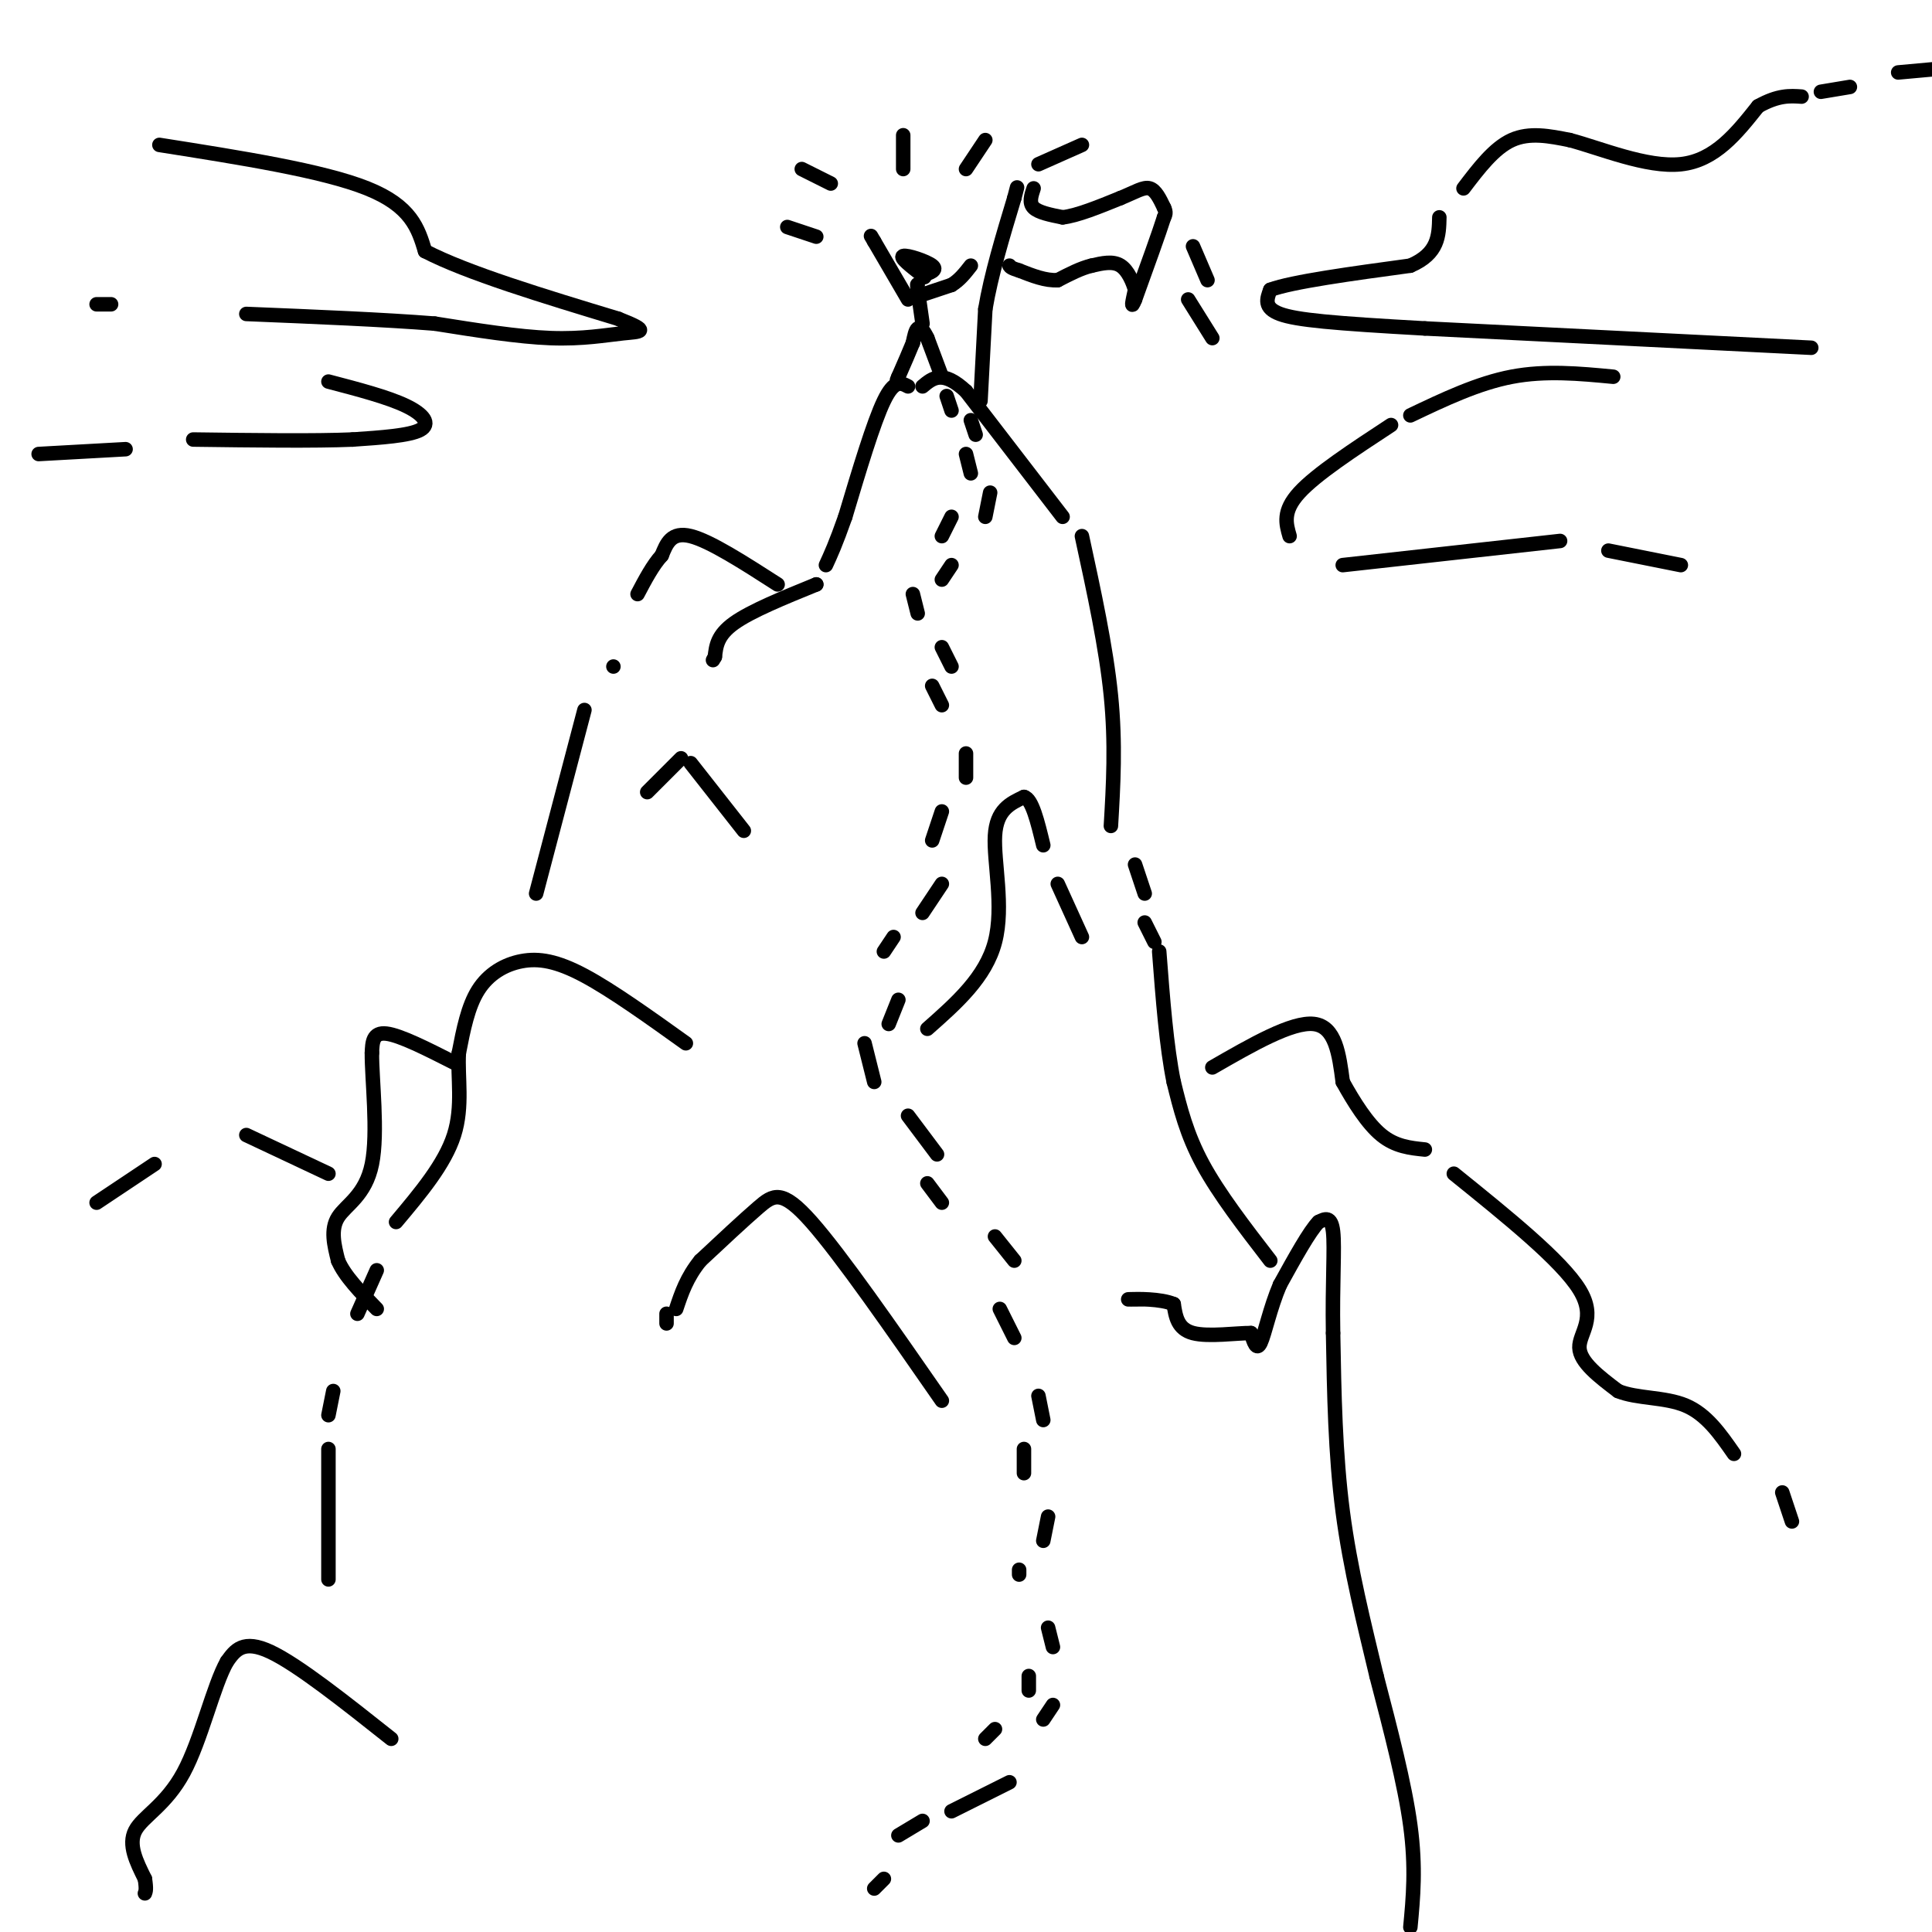 <svg viewBox='0 0 400 400' version='1.1' xmlns='http://www.w3.org/2000/svg' xmlns:xlink='http://www.w3.org/1999/xlink'><g fill='none' stroke='rgb(0,0,0)' stroke-width='3' stroke-linecap='round' stroke-linejoin='round'><path d='M292,399c0.583,-6.167 1.167,-12.333 0,-21c-1.167,-8.667 -4.083,-19.833 -7,-31'/><path d='M285,347c-2.556,-10.733 -5.444,-22.067 -7,-34c-1.556,-11.933 -1.778,-24.467 -2,-37'/><path d='M276,276c-0.178,-10.333 0.378,-17.667 0,-21c-0.378,-3.333 -1.689,-2.667 -3,-2'/><path d='M273,253c-1.833,1.833 -4.917,7.417 -8,13'/><path d='M265,266c-2.044,4.778 -3.156,10.222 -4,12c-0.844,1.778 -1.422,-0.111 -2,-2'/><path d='M259,276c-2.800,-0.044 -8.800,0.844 -12,0c-3.200,-0.844 -3.600,-3.422 -4,-6'/><path d='M243,270c-2.756,-1.156 -7.644,-1.044 -9,-1c-1.356,0.044 0.822,0.022 3,0'/><path d='M263,261c-5.333,-6.917 -10.667,-13.833 -14,-20c-3.333,-6.167 -4.667,-11.583 -6,-17'/><path d='M243,224c-1.500,-7.333 -2.250,-17.167 -3,-27'/><path d='M239,195c0.000,0.000 -2.000,-4.000 -2,-4'/><path d='M237,185c0.000,0.000 -2.000,-6.000 -2,-6'/><path d='M230,171c0.500,-8.500 1.000,-17.000 0,-27c-1.000,-10.000 -3.500,-21.500 -6,-33'/><path d='M220,107c0.000,0.000 -20.000,-26.000 -20,-26'/><path d='M200,81c-4.833,-4.500 -6.917,-2.750 -9,-1'/><path d='M188,80c-1.417,-0.750 -2.833,-1.500 -5,3c-2.167,4.500 -5.083,14.250 -8,24'/><path d='M175,107c-2.000,5.667 -3.000,7.833 -4,10'/><path d='M169,121c0.000,0.000 0.000,0.000 0,0'/><path d='M169,121c-6.750,2.750 -13.500,5.500 -17,8c-3.500,2.500 -3.750,4.750 -4,7'/><path d='M148,136c-0.667,1.167 -0.333,0.583 0,0'/><path d='M161,121c-7.000,-4.500 -14.000,-9.000 -18,-10c-4.000,-1.000 -5.000,1.500 -6,4'/><path d='M137,115c-1.833,2.000 -3.417,5.000 -5,8'/><path d='M127,138c0.000,0.000 0.000,0.000 0,0'/><path d='M121,147c0.000,0.000 -10.000,38.000 -10,38'/><path d='M142,216c-7.649,-5.476 -15.298,-10.952 -21,-14c-5.702,-3.048 -9.458,-3.667 -13,-3c-3.542,0.667 -6.869,2.619 -9,6c-2.131,3.381 -3.065,8.190 -4,13'/><path d='M95,218c-0.311,5.000 0.911,11.000 -1,17c-1.911,6.000 -6.956,12.000 -12,18'/><path d='M78,263c0.000,0.000 -4.000,9.000 -4,9'/><path d='M69,288c0.000,0.000 -1.000,5.000 -1,5'/><path d='M68,300c0.000,0.000 0.000,27.000 0,27'/><path d='M81,360c-9.667,-7.667 -19.333,-15.333 -25,-18c-5.667,-2.667 -7.333,-0.333 -9,2'/><path d='M47,344c-2.810,4.917 -5.333,16.208 -9,23c-3.667,6.792 -8.476,9.083 -10,12c-1.524,2.917 0.238,6.458 2,10'/><path d='M30,389c0.333,2.167 0.167,2.583 0,3'/><path d='M195,290c-10.444,-15.044 -20.889,-30.089 -27,-37c-6.111,-6.911 -7.889,-5.689 -11,-3c-3.111,2.689 -7.556,6.844 -12,11'/><path d='M145,261c-2.833,3.500 -3.917,6.750 -5,10'/><path d='M138,272c0.000,0.000 0.000,2.000 0,2'/><path d='M192,213c6.044,-5.333 12.089,-10.667 14,-18c1.911,-7.333 -0.311,-16.667 0,-22c0.311,-5.333 3.156,-6.667 6,-8'/><path d='M212,165c1.667,0.333 2.833,5.167 4,10'/><path d='M219,183c0.000,0.000 5.000,11.000 5,11'/><path d='M154,172c0.000,0.000 -11.000,-14.000 -11,-14'/><path d='M141,157c0.000,0.000 -7.000,7.000 -7,7'/><path d='M204,360c0.000,0.000 2.000,-2.000 2,-2'/><path d='M216,356c0.000,0.000 2.000,-3.000 2,-3'/><path d='M213,350c0.000,0.000 0.000,-3.000 0,-3'/><path d='M218,341c0.000,0.000 -1.000,-4.000 -1,-4'/><path d='M211,326c0.000,0.000 0.000,-1.000 0,-1'/><path d='M216,319c0.000,0.000 1.000,-5.000 1,-5'/><path d='M212,305c0.000,0.000 0.000,-5.000 0,-5'/><path d='M216,294c0.000,0.000 -1.000,-5.000 -1,-5'/><path d='M210,277c0.000,0.000 -3.000,-6.000 -3,-6'/><path d='M210,261c0.000,0.000 -4.000,-5.000 -4,-5'/><path d='M195,249c0.000,0.000 -3.000,-4.000 -3,-4'/><path d='M194,239c0.000,0.000 -6.000,-8.000 -6,-8'/><path d='M181,224c0.000,0.000 -2.000,-8.000 -2,-8'/><path d='M184,212c0.000,0.000 2.000,-5.000 2,-5'/><path d='M183,197c0.000,0.000 2.000,-3.000 2,-3'/><path d='M191,189c0.000,0.000 4.000,-6.000 4,-6'/><path d='M193,174c0.000,0.000 2.000,-6.000 2,-6'/><path d='M200,161c0.000,0.000 0.000,-5.000 0,-5'/><path d='M195,146c0.000,0.000 -2.000,-4.000 -2,-4'/><path d='M197,138c0.000,0.000 -2.000,-4.000 -2,-4'/><path d='M190,127c0.000,0.000 -1.000,-4.000 -1,-4'/><path d='M195,120c0.000,0.000 2.000,-3.000 2,-3'/><path d='M195,111c0.000,0.000 2.000,-4.000 2,-4'/><path d='M204,107c0.000,0.000 1.000,-5.000 1,-5'/><path d='M201,98c0.000,0.000 -1.000,-4.000 -1,-4'/><path d='M202,90c0.000,0.000 -1.000,-3.000 -1,-3'/><path d='M197,85c0.000,0.000 -1.000,-3.000 -1,-3'/><path d='M195,78c0.000,0.000 -3.000,-8.000 -3,-8'/><path d='M192,70c-0.867,-1.822 -1.533,-2.378 -2,-2c-0.467,0.378 -0.733,1.689 -1,3'/><path d='M189,71c-0.667,1.667 -1.833,4.333 -3,7'/><path d='M186,78c-0.500,1.167 -0.250,0.583 0,0'/><path d='M191,67c0.000,0.000 -1.000,-7.000 -1,-7'/><path d='M190,60c-0.167,-1.333 -0.083,-1.167 0,-1'/><path d='M191,57c1.600,-0.533 3.200,-1.067 2,-2c-1.200,-0.933 -5.200,-2.267 -6,-2c-0.800,0.267 1.600,2.133 4,4'/><path d='M191,57c0.667,0.667 0.333,0.333 0,0'/><path d='M188,62c0.000,0.000 -7.000,-12.000 -7,-12'/><path d='M181,50c-1.167,-2.000 -0.583,-1.000 0,0'/><path d='M191,61c0.000,0.000 6.000,-2.000 6,-2'/><path d='M197,59c1.667,-1.000 2.833,-2.500 4,-4'/><path d='M203,83c0.000,0.000 1.000,-19.000 1,-19'/><path d='M204,64c1.167,-7.000 3.583,-15.000 6,-23'/><path d='M210,41c1.000,-3.833 0.500,-1.917 0,0'/><path d='M214,39c-0.500,1.500 -1.000,3.000 0,4c1.000,1.000 3.500,1.500 6,2'/><path d='M220,45c3.000,-0.333 7.500,-2.167 12,-4'/><path d='M232,41c3.067,-1.244 4.733,-2.356 6,-2c1.267,0.356 2.133,2.178 3,4'/><path d='M241,43c0.500,1.000 0.250,1.500 0,2'/><path d='M241,45c-1.000,3.167 -3.500,10.083 -6,17'/><path d='M235,62c-1.000,2.500 -0.500,0.250 0,-2'/><path d='M235,60c-0.400,-1.422 -1.400,-3.978 -3,-5c-1.600,-1.022 -3.800,-0.511 -6,0'/><path d='M226,55c-2.167,0.500 -4.583,1.750 -7,3'/><path d='M219,58c-2.500,0.167 -5.250,-0.917 -8,-2'/><path d='M211,56c-1.667,-0.500 -1.833,-0.750 -2,-1'/><path d='M247,51c0.000,0.000 3.000,7.000 3,7'/><path d='M246,62c0.000,0.000 5.000,8.000 5,8'/><path d='M172,38c0.000,0.000 -6.000,-3.000 -6,-3'/><path d='M187,35c0.000,0.000 0.000,-7.000 0,-7'/><path d='M200,35c0.000,0.000 4.000,-6.000 4,-6'/><path d='M215,34c0.000,0.000 9.000,-4.000 9,-4'/><path d='M169,49c0.000,0.000 -6.000,-2.000 -6,-2'/><path d='M209,369c0.000,0.000 -12.000,6.000 -12,6'/><path d='M191,377c0.000,0.000 -5.000,3.000 -5,3'/><path d='M183,389c0.000,0.000 -2.000,2.000 -2,2'/><path d='M94,220c-5.583,-2.833 -11.167,-5.667 -14,-6c-2.833,-0.333 -2.917,1.833 -3,4'/><path d='M77,218c-0.048,5.274 1.333,16.458 0,23c-1.333,6.542 -5.381,8.440 -7,11c-1.619,2.560 -0.810,5.780 0,9'/><path d='M70,261c1.333,3.167 4.667,6.583 8,10'/><path d='M251,221c8.250,-4.750 16.500,-9.500 21,-9c4.500,0.500 5.250,6.250 6,12'/><path d='M278,224c2.311,4.178 5.089,8.622 8,11c2.911,2.378 5.956,2.689 9,3'/><path d='M301,243c11.156,9.000 22.311,18.000 26,24c3.689,6.000 -0.089,9.000 0,12c0.089,3.000 4.044,6.000 8,9'/><path d='M335,288c3.911,1.622 9.689,1.178 14,3c4.311,1.822 7.156,5.911 10,10'/><path d='M369,309c0.000,0.000 2.000,6.000 2,6'/><path d='M68,243c0.000,0.000 -17.000,-8.000 -17,-8'/><path d='M32,241c0.000,0.000 -12.000,8.000 -12,8'/><path d='M375,72c0.000,0.000 -80.000,-4.000 -80,-4'/><path d='M295,68c-19.022,-1.067 -26.578,-1.733 -30,-3c-3.422,-1.267 -2.711,-3.133 -2,-5'/><path d='M263,60c4.500,-1.667 16.750,-3.333 29,-5'/><path d='M292,55c5.833,-2.500 5.917,-6.250 6,-10'/><path d='M303,39c3.167,-4.167 6.333,-8.333 10,-10c3.667,-1.667 7.833,-0.833 12,0'/><path d='M325,29c6.267,1.644 15.933,5.756 23,5c7.067,-0.756 11.533,-6.378 16,-12'/><path d='M364,22c4.167,-2.333 6.583,-2.167 9,-2'/><path d='M377,19c0.000,0.000 6.000,-1.000 6,-1'/><path d='M393,15c0.000,0.000 11.000,-1.000 11,-1'/><path d='M334,78c-7.000,-0.667 -14.000,-1.333 -21,0c-7.000,1.333 -14.000,4.667 -21,8'/><path d='M288,88c-7.750,5.083 -15.500,10.167 -19,14c-3.500,3.833 -2.750,6.417 -2,9'/><path d='M278,117c0.000,0.000 45.000,-5.000 45,-5'/><path d='M333,114c0.000,0.000 15.000,3.000 15,3'/><path d='M33,30c16.917,2.667 33.833,5.333 43,9c9.167,3.667 10.583,8.333 12,13'/><path d='M88,52c8.667,4.500 24.333,9.250 40,14'/><path d='M128,66c7.024,2.750 4.583,2.625 1,3c-3.583,0.375 -8.310,1.250 -15,1c-6.690,-0.250 -15.345,-1.625 -24,-3'/><path d='M90,67c-10.500,-0.833 -24.750,-1.417 -39,-2'/><path d='M23,63c0.000,0.000 -3.000,0.000 -3,0'/><path d='M68,79c6.111,1.600 12.222,3.200 16,5c3.778,1.800 5.222,3.800 3,5c-2.222,1.200 -8.111,1.600 -14,2'/><path d='M73,91c-7.833,0.333 -20.417,0.167 -33,0'/><path d='M26,93c0.000,0.000 -18.000,1.000 -18,1'/></g>
</svg>